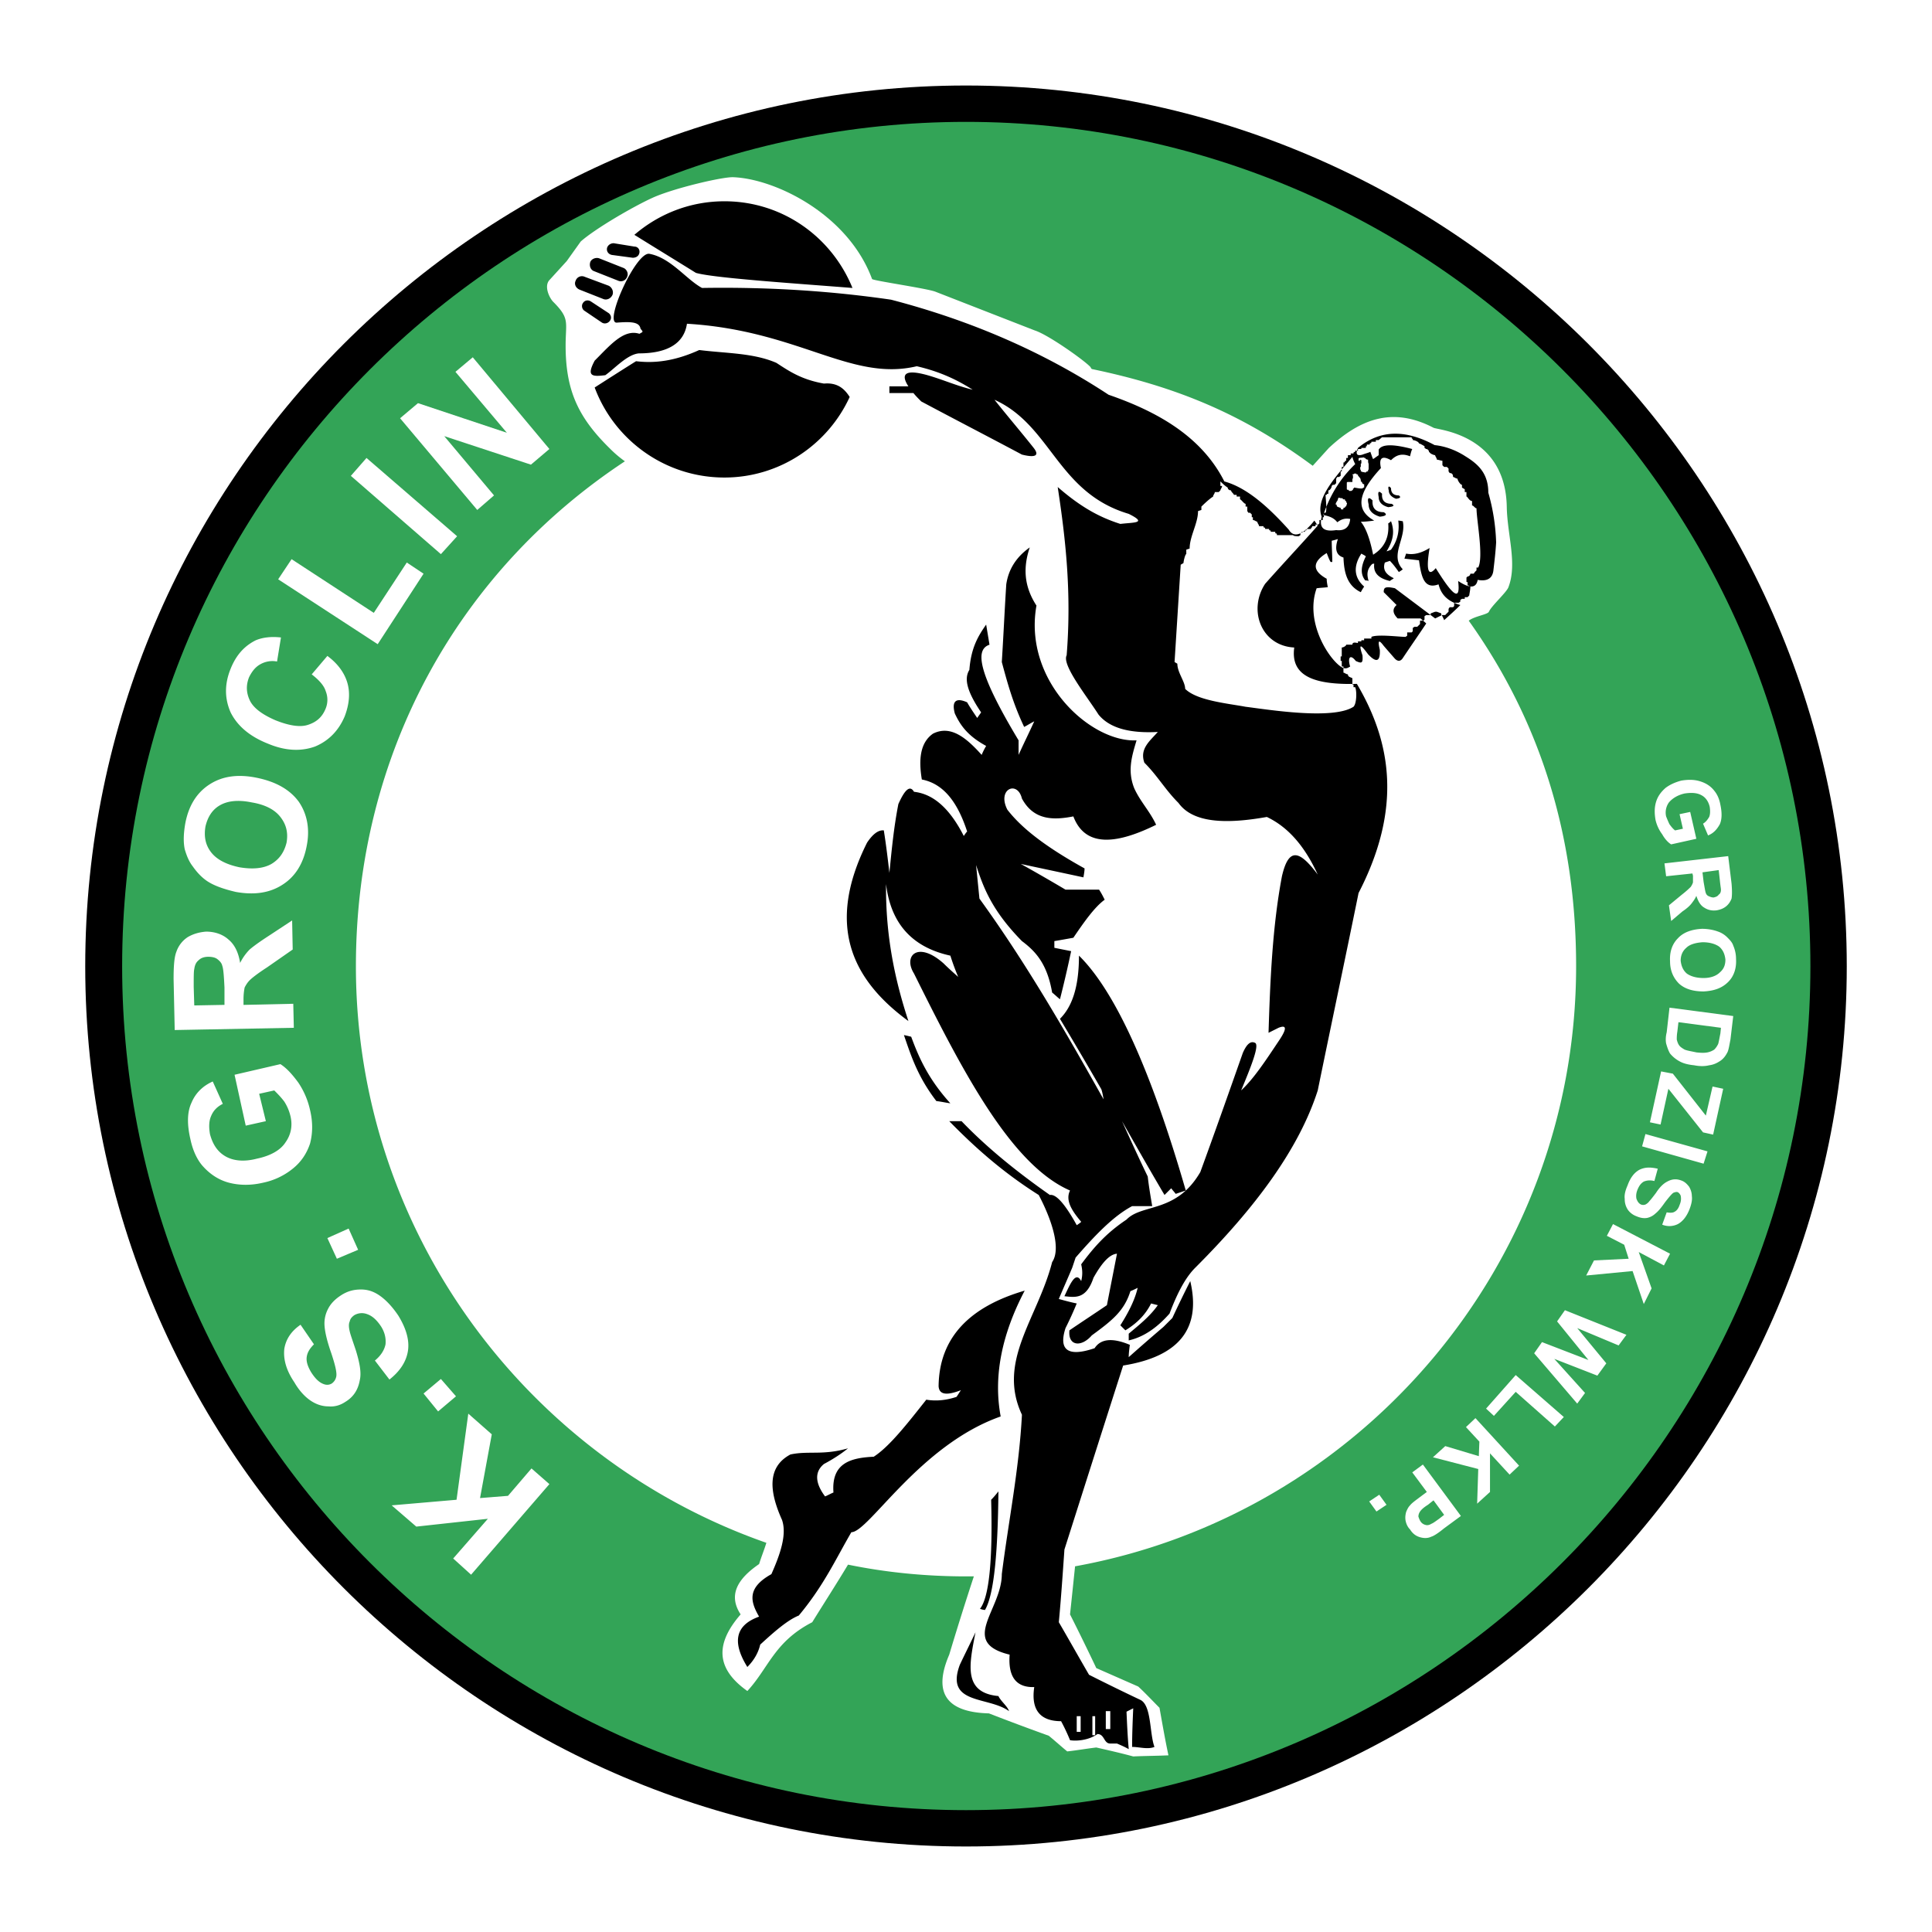 <svg xmlns="http://www.w3.org/2000/svg" width="2500" height="2500" viewBox="0 0 192.756 192.756"><g fill-rule="evenodd" clip-rule="evenodd"><path fill="#fff" d="M0 0h192.756v192.756H0V0z"/><path d="M96.378 8.532c48.372 0 87.874 39.446 87.874 87.875 0 48.372-39.502 87.817-87.874 87.817-48.373 0-87.874-39.445-87.874-87.817 0-48.429 39.501-87.875 87.874-87.875z"/><path d="M96.378 12.159c46.364 0 84.247 37.828 84.247 84.248 0 46.363-37.883 84.191-84.247 84.191S12.186 142.77 12.186 96.407c0-46.421 37.828-84.248 84.192-84.248z" fill="#33a457"/><path d="M108.932 36.819c8.592 1.786 15.176 4.575 22.039 9.652l1.617-1.786c3.125-2.901 6.359-4.128 10.434-2.008.391.223 7.197.614 7.309 7.922.055 2.79 1.061 5.635.168 7.979-.168.502-1.674 1.841-1.953 2.455-.111.279-1.451.446-2.01.893 7.086 9.931 10.713 21.369 10.713 34.48 0 29.793-21.592 54.732-49.99 59.866-.168 1.617-.334 3.235-.502 4.797a231.563 231.563 0 0 1 2.621 5.357l4.186 1.841c.725.669 1.395 1.395 2.119 2.12.279 1.562.559 3.18.893 4.742-1.172.056-2.342.056-3.514.111-1.229-.335-2.455-.613-3.684-.893-.947.111-1.896.279-2.9.391-.613-.502-1.227-1.061-1.842-1.562a258.044 258.044 0 0 1-5.969-2.231c-4.018-.111-5.691-1.841-3.962-5.858a315.334 315.334 0 0 1 2.456-7.811h-.782c-4.017 0-7.979-.391-11.772-1.172-1.172 1.953-2.399 3.85-3.571 5.746-3.794 1.953-4.352 4.576-6.472 6.863-3.069-2.176-3.292-4.631-.67-7.645-1.283-1.952-.279-3.57 1.842-5.021.223-.726.502-1.395.725-2.12-23.768-8.313-40.952-30.965-40.952-57.522 0-21.258 10.266-39.446 26.837-50.381a11.412 11.412 0 0 1-1.506-1.283c-3.125-3.069-4.408-5.747-4.408-10.266 0-2.343.446-2.678-1.228-4.352-.391-.39-.948-1.562-.391-2.176l1.729-1.897 1.395-1.953c1.451-1.283 5.189-3.459 7.142-4.352 2.064-.948 7.03-2.12 8.09-2.064 4.184.168 11.438 3.683 13.836 10.155.056.167 5.58.949 6.36 1.283l9.875 3.85c1.395.446 5.133 3.125 5.58 3.682 0 .057.055.112.112.168z" fill="#fff"/><path d="M135.656 45.857c.057 0 .111.056.168.056v.335h-.057v.335h-.055v.279h.055v.167s.111 0 .111.056c.111 0 .279.056.391.056 0-.056.111-.112.168-.112h.055v-.167h.057v-.223-.391c-.057 0-.057-.335-.057-.391h-.055c-.057 0-.111-.056-.168-.056 0-.111-.055 0-.055-.111h-.111v-.056l-.503.056-.055.056v.223h.168v.056l-.057-.168zm-.67 1.562v.335h-.055v.334h-.502l-.057.056v.669l.057.056h.112c0 .111.055 0 .055.111h.225l.166-.111v-.112c.057 0 .111-.056.111-.112.111 0 .727.167.893.056v-.056h.113v-.335c-.168 0-.057-.055-.168-.055 0-.056-.057-.112-.057-.168l-.111-.056v-.111c0-.056-.055-.167-.055-.224-.057 0-.168-.223-.225-.223v-.112l-.166-.056v-.056h-.225v.056h-.111l-.055.056.055.058zm-1.172 2.288c-.055 0-.223-.056-.277-.056l-.113.335h-.055v.112h-.057c0 .056-.055.167-.055.223l.111.056v.112l.055.056.113.056c.055 0 .111.056.223.056 0 .224.055.056.055.168h.168l.057-.056v-.112h.112l.055-.056v-.056h.057l.055-.056c0-.056.113-.279.057-.335h-.057v-.167h-.112v-.113l-.055-.056h-.169v-.056l-.057-.056h-.111v.001zm1.118-4.129c.055.279.166.502.277.726-1.338 1.283-2.453 2.901-3.18 5.077.502.112 1.004.223 1.395.726.502-.391.893-.391 1.283-.335-.055.725-.445 1.228-1.395 1.116-1.449.223-1.674-.391-1.449-1.339-.67-1.786 1.338-3.906 3.069-5.971zm3.625 3.348c-.111-.391 0-.502.225-.223 0 .502.277.725.781.725.223.167.166.279-.279.334-.448-.166-.727-.446-.727-.836zm-1.004.67c-.111-.558 0-.669.336-.335-.057.669.277 1.004.947 1.004.336.167.223.279-.334.334-.613-.166-.949-.501-.949-1.003zm-1.004.725c-.168-.669 0-.781.391-.391-.057.781.334 1.172 1.115 1.172.391.223.225.391-.391.446-.725-.223-1.115-.613-1.115-1.227zm5.746 11.884c-.166-.167-.391-.334-.557-.502h-2.289c-.502-.502-.557-.948-.111-1.339-.445-.447-.893-.893-1.283-1.283 0-.112 0-.224.057-.335.111-.223.559-.167 1.061-.056l4.016 3.013.67-.334c.057.167.168.334.225.502.557-.502 1.115-1.004 1.617-1.506-1.395-.391-1.953-1.172-2.176-2.064-1.506.558-1.73-.893-1.953-2.399-.502-.056-1.004-.112-1.451-.168.057-.167.111-.334.168-.502.836.167 1.617-.111 2.344-.558-.336 1.953-.223 3.013.613 2.008 1.562 2.511 2.51 3.571 2.232 1.283 1.004.669 1.785.837 1.951-.111.893.167 1.451-.112 1.562-.893.111-.948.225-1.896.279-2.845a20.313 20.313 0 0 0-.781-4.965c0-2.009-1.115-2.901-2.287-3.627-.949-.613-2.008-1.004-3.068-1.116-2.789-1.506-5.357-1.618-7.645.279-.279.614-.111.837.447.67.279-.112.557-.167.781-.279.111.279.166.502.279.726.166-.111.391-.279.557-.391v-.558c.336-.558 1.451-.558 3.348-.056-.111.223-.166.502-.223.725-.838-.334-1.395-.111-1.896.391-.893-.502-1.229-.223-1.006.781-2.062 2.232-2.789 4.073-.668 5.245-.447.056-.893.112-1.34.112.559.669.949 1.896 1.229 3.291 1.17-.725 1.617-1.785 1.506-3.124.111-.056.223-.167.279-.223.277.781.391 1.674-.447 3.013.168-.056.336-.112.447-.168.725-1.004.836-2.008.725-2.901.168 0 .334.056.447.056.391 1.674-1.34 3.403 0 4.798-.113.111-.225.167-.391.279-.279-.391-.559-.781-.893-1.116l-.504.167c-.223.67.057 1.172.893 1.562-.111.112-.277.167-.389.279-1.172-.279-1.674-.836-1.562-1.729-.057 0-.168 0-.225.056-.557.558-.502 1.116-.334 1.674-.111-.056-.223-.056-.334-.056-.502-.614-.447-1.395.055-2.399-.111-.112-.279-.168-.445-.279-.838 1.283-.727 2.399.279 3.292a4.537 4.537 0 0 0-.336.558c-1.395-.669-1.674-2.009-1.729-3.459-.727-.223-.893-.837-.559-1.841a8.846 8.846 0 0 1-.613.167c0 .726.055 1.395.055 2.12h-.166c-.168-.279-.279-.613-.391-.893-1.283.781-1.619 1.674 0 2.566 0 .279.055.558.111.837-.391.056-.727.056-1.115.112-1.172 3.292 1.115 6.918 2.398 7.811.502.334.725.111.947 0-.277-.893 0-1.283.559-.558.613.279.725.223.67-.558-.391-1.171-.223-1.171.557-.111.838.893 1.229.725 1.172-.446-.223-.948-.111-1.06.391-.391.336.391.727.837 1.117 1.283.277.279.557.279.781-.056.781-1.174 1.561-2.29 2.342-3.461zm-77.496-36.88c2.12.391 3.682 2.567 5.244 3.404 6.863-.112 13.111.335 18.858 1.171 7.923 2.064 15.176 5.189 21.704 9.485 5.021 1.73 9.316 4.241 11.549 8.648 2.232.614 4.352 2.511 6.416 4.798.559.948 1.506.446 2.566-.893.111.167.225.334.336.502-1.73 1.952-3.516 3.849-5.246 5.802-1.729 2.623-.391 6.193 2.902 6.36-.391 2.846 1.953 3.738 6.248 3.627 3.459 5.858 4.52 12.442.168 20.867-1.34 6.583-2.734 13.167-4.072 19.695-1.898 5.914-6.305 11.772-12.219 17.687-.781.78-1.619 2.064-2.566 4.575-1.229 1.395-2.568 2.343-4.074 2.678v-.67c1.061-.893 2.121-1.729 2.902-2.845l-.67-.168c-.502 1.005-1.283 1.897-2.566 2.679l-.502-.502c.781-1.228 1.449-2.512 1.729-3.738-.223.111-.445.223-.725.334-.613 1.953-1.785 2.901-3.85 4.408-1.061 1.228-2.398 1.06-2.232-.502 1.229-.837 2.512-1.674 3.738-2.511.336-1.729.67-3.403 1.004-5.134-.781.057-1.561 1.005-2.342 2.399-.727 2.176-1.842 1.953-2.902 1.842.559-1.172 1.117-2.567 1.674-1.507.168-.67.111-1.172 0-1.674 1.283-1.729 2.512-3.124 4.52-4.463 1.562-1.618 4.965-.614 7.365-4.743 1.449-3.961 2.846-7.923 4.24-11.884.391-.893.781-1.228 1.227-1.004.447.223-.391 2.343-1.395 4.742 1.227-1.116 2.51-3.068 3.738-4.91.836-1.228.836-1.674 0-1.339l-1.004.502c.166-5.3.391-10.601 1.338-15.622.67-2.901 1.73-2.623 3.572-.167-1.229-2.678-2.846-4.687-5.078-5.747-4.072.725-7.365.614-8.814-1.395-1.34-1.339-2.064-2.678-3.404-4.017-.502-1.395.559-2.176 1.34-3.069-3.068.168-4.91-.502-5.914-1.729-1.172-1.841-3.684-4.966-3.182-5.915.504-6.304-.111-11.66-.893-16.793 2.121 1.841 3.963 2.957 6.25 3.682 1.395-.167 2.732-.056.836-1.004-7.141-2.12-7.699-8.815-13.391-11.382 1.283 1.618 2.623 3.18 3.906 4.798.613.781.168 1.005-1.172.67-3.348-1.786-6.695-3.515-10.042-5.301-.279-.279-.558-.558-.781-.837h-2.399v-.669h1.897c-.726-1.116-.502-1.786 1.897-1.116 1.562.446 2.901 1.06 4.519 1.451-1.506-.949-3.18-1.785-5.579-2.343-6.584 1.562-11.772-3.571-22.931-4.24-.279 1.897-1.841 2.957-4.798 2.957-1.171.111-2.399 1.506-3.347 2.176-1.339.167-1.897.111-1.06-1.451 1.562-1.562 2.901-3.18 4.463-2.678.391-.223.391-.167.112-.502-.112-.669-.893-.726-2.344-.614-1.395.169 1.897-7.14 3.236-6.861zm56.965 22.708c.168.167.447.446.725.614 0 .167.168.279.336.279 0 .167.279.334.279.446h.277v.168h.336v.279c.111 0 .391.446.559.446v.279h.166v.446l.111.168h.168l.168.167v.279H125v.279c.168 0 .334.168.445.168 0 .167.168.279.168.446h.447c0 .279.166 0 .166.279h.391c0 .279.168 0 .168.279h.445c0 .335.168 0 .168.335h1.619c0 .111.445.111.557.111l.168-.111v-.167l.168-.167h.279c0-.279.166 0 .166-.279h.447c0-.279.111 0 .111-.279h.334v-.168h.279l.111-.112v-.335h.336v-.279h.111v-.446h.168c.166-.279 0-1.451 0-1.786.277 0 0-.111.277-.111v-.334c.168 0 .336-.279.336-.447l.111-.111h.168l.166-.167v-.446l.111-.167h.168l.168-.111v-.447h.111v-.446h.168v-.447c.277 0 0-.167.277-.167v-.281h.168v-.279h.279v-.167h.279c0-.279.166 0 .166-.279h.279v-.167h.336v-.112h.445c0-.334.111 0 .111-.334h.279c0-.279.168 0 .168-.279h.445v-.168h.279l.336-.278h2.957c0 .278.111 0 .111.278.166 0 .613.168.613.335.111 0 .559.279.559.279v.167l.166.112c.168 0 .279.167.279.279l.168.167s.279.167.445.167c0 .111.168.279.168.446.111 0 .447.112.559.112v.446l.168.168h.277l.168.167v.279l.111.167c.336 0 .336.279.336.391.111 0 .277.167.445.167 0 .167.279.614.447.614v.278l.277.167v.279h.168v.447c.111 0 .279.446.559.446v.446c.166 0 .279.279.445.279 0 1.171.727 4.854.168 5.914h-.168v.279l-.166.167-.113.167h-.334c0 .111-.111.279-.279.279l-.111.111v.446h.111v.335c.279 0 0 .111.279.111 0 .334-.111.781-.111.893l-.168.167h-.279v.167h-.277l-.168.111v.167l-.168.112h-.445v.334l-.111.112h-.336l-.111.167v.279l-.168.167-.166.168h-.391V61.2l-.447-.167h-.168l-.445.167v.168h-.447l-.166.111v.334l-.111.111h-.336v.335l-.111.111-.168.167h-.279l-.166.112v.335l-.111.111h-.447v.334l-.168.112c-.613 0-2.789-.279-3.402 0v.167h-.725v.168h-.279v.111h-.336v.167c-.111 0-.557-.167-.557.167h-.615c0 .112-.277.279-.445.279v.893h-.111v.446h.111v.558h.168v.614c.111 0 .277.167.445.167 0 .279.279.279.447.391v.613h.111v.279h.166c.168.334.168 1.618-.166 1.953-2.064 1.339-8.537.279-10.768 0-1.787-.335-4.855-.614-6.027-1.786 0-.725-.779-1.618-.779-2.511l-.279-.167.613-9.708.279-.167c0-.167.166-.893.279-.893v-.442l.334-.111c0-1.228.838-2.511.838-3.738l.334-.111v-.334c.111-.111.725-.725 1.172-1.004 0-.168.166-.279.166-.447h.391l.168-.167c0-.112.168-.279.168-.447h-.168v-.448h.004zm-36.991-8.425c-2.176 4.743-6.974 8.035-12.498 8.035-5.914 0-10.991-3.739-12.944-8.983 1.395-.893 2.79-1.786 4.128-2.622 1.841.223 3.85 0 6.305-1.116 2.623.335 5.412.279 7.7 1.283 1.283.837 2.51 1.674 4.742 2.064 1.284-.111 2.009.447 2.567 1.339zM59.778 25.772l2.399.949c.335.111.558.558.391.893a.661.661 0 0 1-.893.391l-2.399-.949c-.334-.112-.502-.502-.391-.893.112-.335.558-.503.893-.391zm-.837 4.296l1.785 1.171c.224.167.335.502.112.781-.167.224-.502.335-.781.167l-1.729-1.171c-.279-.167-.335-.558-.167-.781.166-.278.501-.335.78-.167zm2.287-5.802l2.065.335c.334 0 .558.279.502.613-.056.335-.335.502-.669.502l-2.064-.279c-.335-.056-.558-.334-.502-.669.055-.279.334-.502.668-.502zm-2.901 3.347l2.399.893c.335.167.502.558.391.893-.167.391-.558.558-.893.446l-2.399-.948c-.391-.167-.558-.558-.391-.893a.66.66 0 0 1 .893-.391zm13.948-7.532c5.802 0 10.712 3.571 12.776 8.648-6.416-.502-13.892-1.004-15.622-1.506-2.064-1.283-4.073-2.511-6.137-3.794 2.4-2.065 5.524-3.348 8.983-3.348zm29.961 108.685c-2.344 4.464-3.125 8.648-2.398 12.554-8.091 2.846-13.168 11.549-14.897 11.549-1.562 2.679-2.734 5.301-5.245 8.313-1.116.446-2.455 1.618-3.85 2.901-.167.726-.558 1.506-1.283 2.231-1.562-2.511-1.172-4.185 1.172-5.021-.837-1.45-1.283-2.845 1.227-4.24.893-2.009 1.562-3.961 1.06-5.412-1.228-2.733-1.562-5.244.837-6.527 1.785-.391 3.236.111 5.747-.614-.614.503-1.451 1.061-2.399 1.562-.949.781-.893 1.897.111 3.236.279-.111.558-.279.837-.391-.223-2.957 1.729-3.459 4.018-3.57 1.562-1.005 3.347-3.292 5.244-5.691 1.004.167 2.009.056 3.013-.279.167-.223.279-.446.447-.669-1.451.558-2.176.446-2.232-.391.055-4.966 3.235-7.979 8.591-9.541zm5.19 42.459h.391v1.562h-.391v-1.562zm1.562 0h.277v1.896h-.277v-1.896zm1.338-.503h.447v1.786h-.447v-1.786zm-20.141-67.453c.725 2.12 1.395 4.185 3.236 6.584.502.056.948.167 1.395.223-2.176-2.399-3.125-4.52-3.906-6.64a13.584 13.584 0 0 0-.725-.167zm9.428 45.527c-.055 5.746-.391 10.21-1.338 11.828-.168 0-.336-.057-.502-.112.893-1.115 1.283-4.742 1.115-10.88.28-.278.503-.558.725-.836zm-2.287 14.059c-.614 3.181-1.283 6.025 2.287 6.36.225.502.893 1.004 1.061 1.506-2.064-1.506-6.416-.613-4.91-4.63.502-1.06 1.061-2.176 1.562-3.236zm5.412-108.238c-.613 1.841-.67 3.738.67 5.802-1.34 7.532 5.412 13.669 9.986 13.446-.445 1.507-.947 3.013-.223 4.798.613 1.339 1.562 2.288 2.176 3.626-3.738 1.841-7.029 2.399-8.258-.836-2.008.39-3.961.39-5.133-1.786-.445-1.841-2.51-.948-1.451 1.116 1.34 1.729 3.572 3.57 7.701 5.858 0 .279-.057.558-.113.893-2.064-.447-4.184-.893-6.248-1.339 1.506.837 2.957 1.674 4.463 2.566h3.348c.225.335.391.669.559 1.004-1.004.725-2.064 2.231-3.125 3.794-.613.111-1.227.223-1.896.335v.669l1.674.334a120.783 120.783 0 0 1-1.115 4.799c-.279-.224-.502-.447-.781-.67-.502-2.901-1.674-4.129-3.014-5.133-3.012-3.069-3.85-5.356-4.574-7.588l.334 3.347c4.688 6.472 8.592 13.279 12.387 20.03-.057-.335-.111-.67-.223-1.004a457.428 457.428 0 0 0-4.129-7.03c1.115-1.116 1.896-2.957 1.896-6.305 3.682 3.627 7.252 11.661 10.656 23.434l-1.004.335c-.168-.224-.336-.392-.447-.559l-.67.67c-1.449-2.455-2.844-4.91-4.24-7.365.838 1.842 1.674 3.683 2.566 5.523.113 1.005.279 1.953.447 2.957h-2.008c-1.898 1.005-3.738 2.957-5.635 5.133l-.336 1.005c-.445 1.06-.893 2.064-1.34 3.124.615.168 1.229.335 1.787.446a33.53 33.53 0 0 1-1.117 2.455c-.725 2.231.279 2.901 2.902 2.009.613-.948 1.785-1.061 3.514-.335-.055.446-.111.837-.111 1.228a194.164 194.164 0 0 1 3.459-3.013l.893-.893a110.878 110.878 0 0 1 1.787-3.683c1.115 4.742-1.117 7.532-6.695 8.425-1.953 6.081-3.906 12.219-5.859 18.356-.168 2.398-.334 4.854-.559 7.252 1.006 1.73 2.01 3.516 3.014 5.245a220.313 220.313 0 0 0 5.133 2.511c1.115.558.893 3.348 1.395 4.687-.67.278-1.506 0-2.23 0 0-1.283.055-2.566.111-3.85-.225.111-.447.223-.67.335.057 1.283.111 2.51.223 3.737-.391-.223-.781-.39-1.172-.558h-.668c-.67 0-.559-.948-1.283-.948-.838.613-2.064.726-2.734.613a19.9 19.9 0 0 0-.893-1.896c-2.121 0-3.014-1.172-2.678-3.403-1.787.056-2.623-1.004-2.455-3.236-5.078-1.228-.781-4.463-.781-8.034.67-5.3 1.729-10.489 2.008-15.901-2.51-5.355 1.562-9.596 3.014-15.23 1.059-1.562-.447-5.021-1.34-6.695-3.627-2.288-6.416-4.799-8.927-7.365h1.228c2.623 2.734 5.635 5.133 8.814 7.365.615-.111 1.508.893 2.68 3.013.166-.112.334-.224.445-.335-.893-1.061-1.617-2.12-1.115-3.124-5.914-2.567-10.769-11.996-15.567-21.647-1.116-1.786.391-3.292 2.957-1.005.447.446.949.893 1.451 1.339a23.673 23.673 0 0 1-.781-2.12c-3.571-.781-5.914-2.957-6.417-7.141-.056 5.188.893 9.596 2.232 13.669-5.635-4.129-8.257-9.541-4.129-17.798.558-.837 1.116-1.283 1.674-1.228.223 1.395.391 2.79.558 4.24.223-2.288.446-4.575.893-6.862.669-1.506 1.171-1.897 1.562-1.228 1.953.223 3.571 1.674 4.966 4.408.111-.167.223-.335.335-.446-.893-2.734-2.232-4.743-4.52-5.189-.334-2.008-.167-3.682 1.116-4.575 1.786-.893 3.348.446 4.854 2.12.113-.279.279-.614.447-.893-1.953-1.061-2.623-2.176-3.125-3.236-.335-1.228.111-1.618 1.228-1.116.279.502.67 1.061 1.004 1.562.111-.167.279-.391.391-.558-1.395-2.064-1.73-3.347-1.172-4.24.168-2.232.893-3.403 1.674-4.519l.334 2.008c-1.338.447-1.395 2.399 2.902 9.541v1.451c.502-1.116 1.059-2.232 1.562-3.348-.336.167-.67.39-1.006.558-1.115-2.343-1.674-4.408-2.23-6.472.166-2.623.279-5.189.445-7.755.223-1.505 1.002-2.733 2.342-3.681z"/><path d="M54.812 148.07l-7.811 9.038-1.786-1.617 3.459-3.962-7.141.781-2.455-2.12 6.472-.559 1.172-8.592 2.343 2.064-1.171 6.36 2.79-.223 2.343-2.734 1.785 1.564zm-9.317-8.759l-1.785 1.507-1.451-1.786 1.73-1.45 1.506 1.729zm-6.64-1.674l-1.451-1.896c.614-.503.948-1.061 1.06-1.618.056-.558-.056-1.172-.446-1.785-.447-.67-.893-1.061-1.395-1.228a1.482 1.482 0 0 0-1.283.111c-.223.167-.391.335-.446.614-.111.223-.111.558 0 1.004.056.279.279.893.613 1.896.391 1.283.559 2.232.391 2.957-.167.949-.613 1.674-1.45 2.176-.502.335-1.06.503-1.674.446-.669 0-1.283-.223-1.841-.613-.558-.391-1.116-1.004-1.562-1.785-.837-1.228-1.116-2.344-1.004-3.348.167-1.004.726-1.785 1.618-2.399l1.339 1.953c-.446.446-.669.837-.725 1.283-.056.446.111.948.446 1.506.391.614.781 1.005 1.228 1.172.279.111.558.111.837-.056.223-.167.391-.391.446-.726.056-.391-.112-1.115-.502-2.287-.391-1.115-.614-2.009-.669-2.678a3.107 3.107 0 0 1 .335-1.729c.279-.559.725-1.005 1.339-1.396s1.228-.558 1.953-.558c.726 0 1.339.223 1.953.67.614.446 1.228 1.115 1.786 1.952.781 1.283 1.116 2.455.948 3.516-.17 1.061-.783 2.009-1.844 2.846zm-3.124-12.945l-2.12.894-.949-2.064 2.121-.948.948 2.118zm-9.206-12.832l-2.008.446-1.116-5.077 4.575-1.06c.614.391 1.171 1.004 1.786 1.841a7.952 7.952 0 0 1 1.171 2.734c.279 1.171.279 2.287 0 3.348-.334 1.004-.893 1.841-1.729 2.51a6.92 6.92 0 0 1-2.957 1.396c-1.171.278-2.343.278-3.403 0-1.06-.279-1.953-.893-2.678-1.729-.558-.67-.948-1.562-1.172-2.623-.334-1.45-.334-2.678.112-3.626.391-.948 1.116-1.674 2.12-2.12l1.004 2.231c-.558.279-.948.67-1.172 1.228-.223.502-.223 1.116-.111 1.785.279 1.061.781 1.785 1.562 2.232.781.445 1.841.558 3.125.223 1.339-.279 2.343-.837 2.845-1.618.558-.781.726-1.674.502-2.622a4.739 4.739 0 0 0-.614-1.45c-.334-.446-.669-.781-1.004-1.116l-1.506.335.668 2.732zm2.79-9.317l-11.884.224-.112-5.077c0-1.228.056-2.176.279-2.734a2.85 2.85 0 0 1 1.116-1.45c.558-.335 1.171-.502 1.841-.558.893 0 1.674.279 2.231.781.614.502 1.004 1.283 1.172 2.344a5.15 5.15 0 0 1 .949-1.339c.39-.334 1.004-.781 1.953-1.395l2.287-1.506.056 2.901-2.566 1.786c-.949.614-1.506 1.06-1.729 1.283s-.391.502-.502.726a6.089 6.089 0 0 0-.111 1.227v.503l4.965-.112.055 2.396zm-6.919-2.287v-1.729c-.056-1.172-.112-1.897-.223-2.177-.056-.278-.279-.501-.502-.669-.224-.167-.558-.223-.893-.223-.391 0-.726.112-.949.334-.279.224-.391.502-.447.893-.056.224-.056.781-.056 1.785l.056 1.842 3.014-.056zm1.116-11.271c-1.171-.279-2.176-.614-2.901-1.116-.558-.391-1.004-.893-1.395-1.451-.391-.502-.614-1.116-.781-1.674-.167-.781-.111-1.674.056-2.622.335-1.729 1.116-3.013 2.399-3.85 1.283-.837 2.845-1.061 4.742-.67s3.292 1.172 4.185 2.399c.837 1.227 1.116 2.734.781 4.407-.335 1.786-1.172 3.069-2.399 3.85-1.283.839-2.846 1.062-4.687.727zm.391-2.454c1.339.223 2.399.111 3.18-.335.837-.502 1.283-1.228 1.506-2.12.167-.949 0-1.786-.614-2.566-.558-.725-1.506-1.228-2.845-1.451-1.339-.279-2.399-.167-3.18.279-.781.447-1.228 1.172-1.451 2.121-.167 1.004 0 1.841.558 2.566.558.725 1.507 1.226 2.846 1.506zM31.1 67.282l1.562-1.841c1.06.781 1.73 1.729 2.009 2.734.279 1.004.167 2.12-.279 3.292-.614 1.451-1.618 2.455-2.957 3.013-1.395.502-2.958.446-4.687-.279-1.841-.725-3.069-1.785-3.738-3.125-.614-1.395-.614-2.845 0-4.352.558-1.395 1.395-2.288 2.511-2.845.669-.279 1.506-.391 2.511-.279l-.391 2.399a2.45 2.45 0 0 0-1.674.279c-.502.279-.837.726-1.116 1.284-.334.837-.279 1.618.112 2.399.39.725 1.228 1.339 2.511 1.897 1.395.558 2.511.725 3.292.446.837-.279 1.395-.781 1.729-1.618a2.308 2.308 0 0 0 0-1.729c-.167-.559-.669-1.117-1.395-1.675zm6.584-3.012l-9.932-6.472 1.339-2.009 8.202 5.356 3.292-5.021 1.673 1.116-4.574 7.03zm6.304-8.983l-8.983-7.811 1.562-1.785 9.039 7.811-1.618 1.785zm3.627-4.408l-7.699-9.15 1.785-1.506 8.871 2.957-5.133-6.082 1.729-1.451 7.644 9.15-1.841 1.562-8.648-2.845 4.965 5.914-1.673 1.451zM167.57 81.23l1.061-.223.613 2.678-2.512.558c-.277-.167-.613-.502-.893-1.004a3.84 3.84 0 0 1-.67-1.451c-.111-.669-.111-1.228.057-1.785.168-.558.502-1.004.949-1.395.445-.334.947-.558 1.562-.725.668-.112 1.283-.112 1.84.056.559.167 1.061.446 1.451.948.279.335.502.781.613 1.395.168.781.168 1.451-.055 1.953-.279.502-.615.893-1.172 1.116l-.502-1.172c.277-.167.445-.391.613-.669.111-.279.111-.614.055-1.004-.111-.502-.391-.948-.836-1.172-.391-.223-.949-.279-1.674-.167-.725.167-1.229.502-1.562.893a1.74 1.74 0 0 0-.279 1.395c.111.279.225.558.336.781.166.224.334.446.557.614l.781-.167-.333-1.453zm-1.506 4.91l6.359-.725.334 2.734c.057.67.057 1.172 0 1.506-.111.279-.277.558-.557.781s-.613.335-.949.39c-.502.056-.893-.055-1.227-.278-.391-.224-.615-.67-.781-1.172-.111.279-.279.502-.447.726-.166.223-.445.502-.947.837l-1.117.948-.223-1.562 1.283-1.06c.502-.391.781-.669.893-.781.111-.167.168-.279.223-.446v-.67l-.055-.223-2.623.279-.166-1.284zm3.793.893l.111.948c.111.614.168 1.004.223 1.116a.504.504 0 0 0 .336.334c.111.056.279.111.445.111.225-.055.391-.111.502-.279.168-.111.225-.279.225-.502 0-.112-.057-.391-.111-.948l-.113-1.004-1.618.224zm-.056 5.635c.615 0 1.172.111 1.619.279.334.111.67.334.893.558.279.279.502.502.613.836.168.391.279.837.279 1.339.055.948-.223 1.729-.781 2.287-.613.614-1.395.893-2.455.949-1.004 0-1.842-.224-2.455-.781-.557-.559-.893-1.283-.893-2.232-.055-.948.223-1.729.781-2.287.559-.613 1.395-.892 2.399-.948zm.056 1.339c-.725.056-1.283.223-1.617.558-.391.334-.559.781-.559 1.283.057.501.223.949.613 1.284.391.278.949.445 1.674.445s1.283-.223 1.619-.558c.389-.335.557-.726.557-1.283-.055-.502-.223-.948-.613-1.283-.39-.279-.949-.446-1.674-.446zm3.069 7.364l-.279 2.344c-.111.558-.166.948-.279 1.228-.166.335-.391.669-.725.893-.334.223-.67.391-1.115.446-.447.111-.949.111-1.506 0-.559-.056-1.006-.167-1.34-.335a3.213 3.213 0 0 1-1.061-.837c-.166-.278-.279-.613-.391-1.004-.055-.279-.055-.67.057-1.116l.279-2.455 6.36.836zm-1.227 1.172l-4.24-.558-.111.948c-.057.335-.057.614-.057.781.057.223.111.391.223.558.111.168.279.279.559.446.279.112.67.168 1.172.279.502.056.836.056 1.115 0s.502-.167.67-.279c.168-.167.279-.335.391-.558.055-.168.111-.502.223-1.061l.055-.556zm-5.97 4.353l1.172.223 3.291 4.185.67-2.901 1.061.224-1.004 4.574-1.004-.223-3.459-4.352-.781 3.57-1.061-.224 1.115-5.076zm-1.563 6.248l6.193 1.729-.391 1.228-6.137-1.729.335-1.228zm1.229 3.459l-.336 1.228c-.445-.111-.781-.056-1.059.056-.279.168-.447.391-.615.781-.166.391-.166.726-.111.949.111.278.223.446.447.558a.61.61 0 0 0 .445 0c.111-.056.279-.167.391-.335.111-.111.336-.391.67-.837.391-.613.781-.948 1.115-1.116.502-.278.949-.278 1.396-.111.334.111.557.335.779.614.168.278.279.613.279.948.057.391-.055.837-.223 1.283-.279.726-.67 1.228-1.172 1.506a1.891 1.891 0 0 1-1.562.057l.447-1.228c.334.056.613.056.781-.056.223-.111.391-.335.502-.67.168-.391.168-.67.111-.948-.057-.111-.111-.224-.279-.335-.168-.056-.279 0-.445.056-.168.112-.447.446-.838.948-.391.559-.67.893-.949 1.116a1.738 1.738 0 0 1-.836.446c-.334.056-.67 0-1.061-.167a1.828 1.828 0 0 1-.836-.614 1.87 1.87 0 0 1-.336-1.115c-.055-.391.057-.837.279-1.34.279-.78.67-1.283 1.172-1.562.56-.279 1.117-.279 1.844-.112zm-4.465 5.523l5.691 2.957-.613 1.172-2.512-1.339 1.283 3.627-.779 1.561-1.117-3.291-4.631.445.781-1.506 3.459-.167-.445-1.396-1.73-.893.613-1.17zm-4.797 8.593l6.137 2.455-.781 1.06-4.129-1.729 2.902 3.515-.893 1.228-4.297-1.674 3.068 3.403-.781 1.061-4.295-5.021.781-1.115 4.631 1.785-3.125-3.85.782-1.118zm-4.91 6.471l4.799 4.185-.893.948-3.906-3.459-2.176 2.399-.781-.726 2.957-3.347zm-4.018 4.296l4.352 4.743-.947.893-1.953-2.12v3.85l-1.283 1.171.111-3.459-4.52-1.171 1.229-1.116 3.348 1.004.055-1.45-1.338-1.45.946-.895zm-5.244 4.631l3.793 5.133-1.672 1.228c-.615.503-1.061.781-1.283.837-.336.168-.727.168-1.117.056-.391-.111-.725-.334-1.004-.781-.279-.278-.391-.613-.447-.893-.055-.334 0-.613.057-.837.111-.278.223-.502.391-.669.168-.224.559-.502 1.004-.837l.67-.502-1.451-1.953 1.059-.782zm2.121 5.022l-1.061-1.45-.559.446c-.445.278-.67.502-.781.669a.908.908 0 0 0-.168.502c.057.168.113.335.225.503a.818.818 0 0 0 .502.335c.168.056.391 0 .559-.112.166-.056.389-.223.779-.502l.504-.391zm-6.473-2.009l.725 1.005-1.004.669-.725-1.004 1.004-.67z" fill="#fff"/></g></svg>
